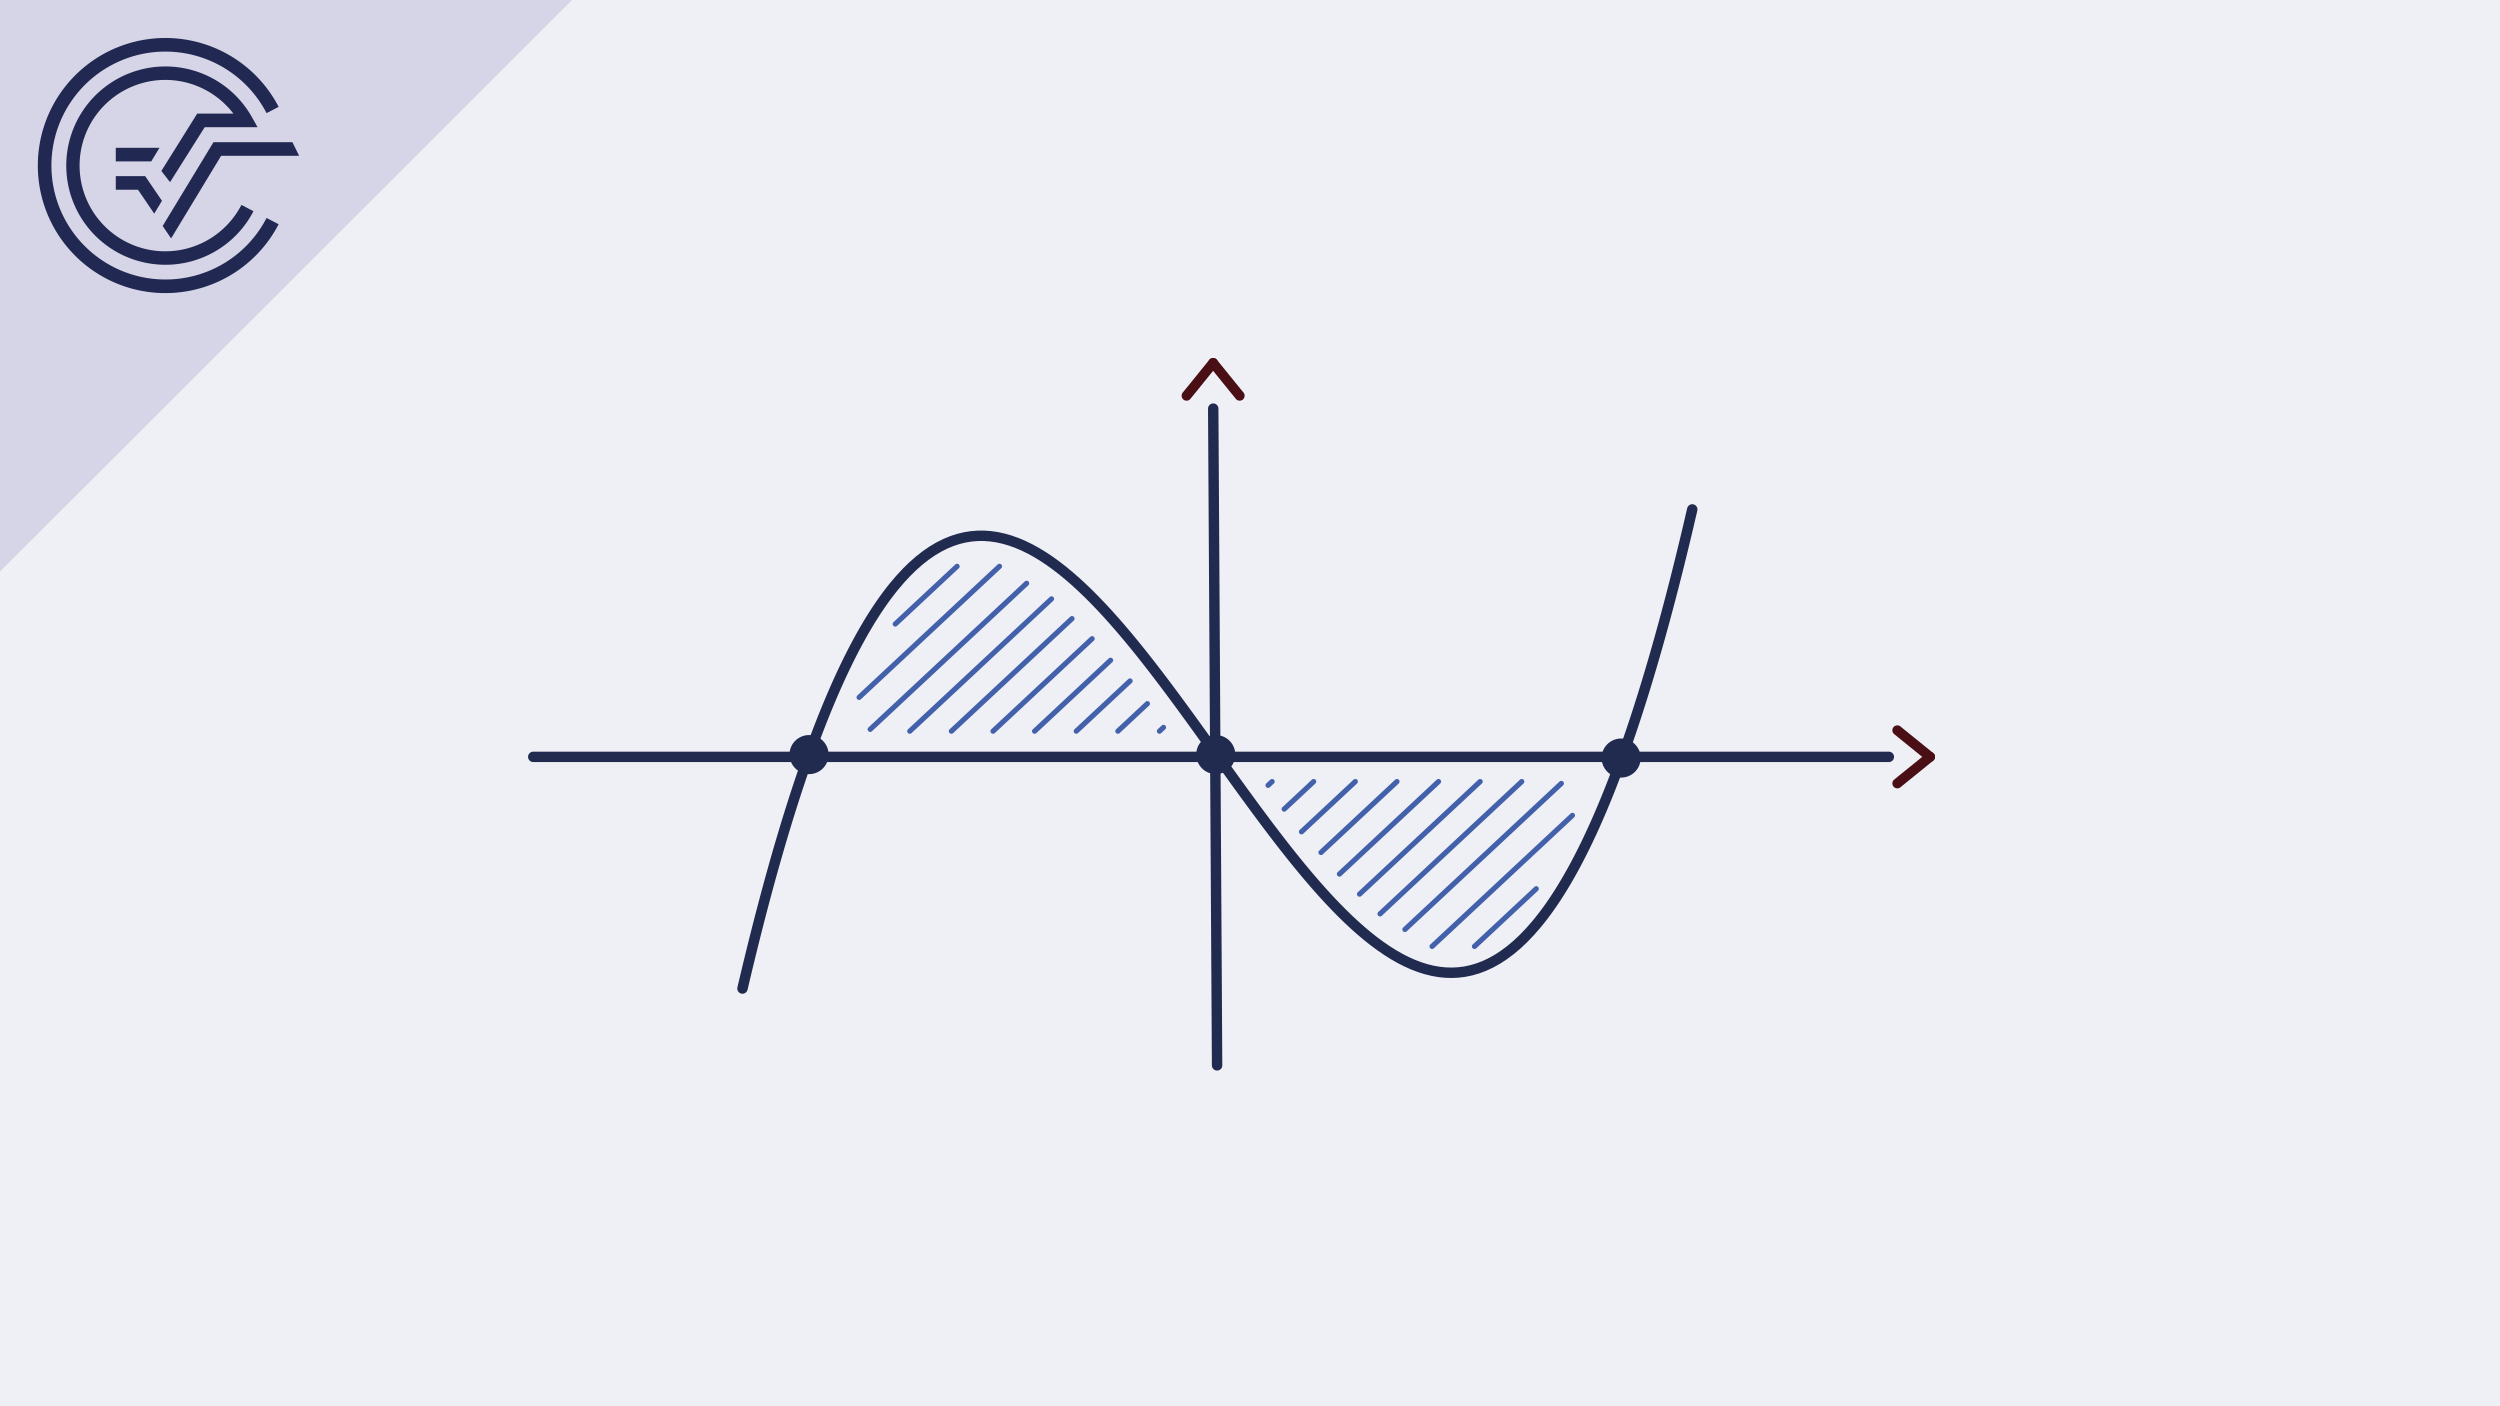 <svg xmlns="http://www.w3.org/2000/svg" viewBox="0 0 480 270"><defs><style>.cls-1{fill:#eff0f5;}.cls-2{fill:#e3dadb;}.cls-3{fill:#212851;}.cls-4{fill:#d6d5e7;}.cls-5,.cls-8{fill:none;stroke-linecap:round;stroke-miterlimit:10;}.cls-5{stroke:#212a4f;stroke-width:2px;}.cls-6{fill:#212a4f;}.cls-7{fill:#4a0f15;}.cls-8{stroke:#4361ab;}</style></defs><title>Element 197PI Aufgabe 2</title><g id="Ebene_2" data-name="Ebene 2"><g id="Ebene_1-2" data-name="Ebene 1"><rect class="cls-1" width="480" height="270"/><polygon class="cls-2" points="109.771 0.036 0 0.036 0 109.708 109.771 0.036"/><path class="cls-3" d="M31.749,53.665A21.88,21.88,0,1,1,51.182,21.723L53.498,20.517a24.491,24.491,0,1,0,0,22.536L51.18,41.851A21.823,21.823,0,0,1,31.749,53.665"/><polygon class="cls-3" points="31.227 43.389 32.85 45.776 42.459 29.909 57.433 29.909 56.142 27.299 40.987 27.299 31.227 43.389"/><polygon class="cls-3" points="22.231 36.429 26.492 36.429 29.612 41.016 31.099 38.56 27.874 33.818 22.231 33.818 22.231 36.429"/><path class="cls-3" d="M39.299,24.428H49.457L48.366,22.484a19.038,19.038,0,1,0,.305,18.062l-2.317-1.202a16.453,16.453,0,1,1-1.541-17.528h-6.954L30.981,32.824,32.649,34.974Z"/><polygon class="cls-3" points="30.62 28.378 22.231 28.378 22.231 30.989 29.039 30.989 30.62 28.378"/><polygon class="cls-4" points="109.771 0.036 0 0.036 0 109.708 109.771 0.036"/><path class="cls-3" d="M31.749,53.665A21.88,21.88,0,1,1,51.182,21.723L53.498,20.517a24.491,24.491,0,1,0,0,22.536L51.18,41.851A21.823,21.823,0,0,1,31.749,53.665"/><polygon class="cls-3" points="31.227 43.389 32.85 45.776 42.459 29.909 57.433 29.909 56.142 27.299 40.987 27.299 31.227 43.389"/><polygon class="cls-3" points="22.231 36.429 26.492 36.429 29.612 41.016 31.099 38.56 27.874 33.818 22.231 33.818 22.231 36.429"/><path class="cls-3" d="M39.299,24.428H49.457L48.366,22.484a19.038,19.038,0,1,0,.305,18.062l-2.317-1.202a16.453,16.453,0,1,1-1.541-17.528h-6.954L30.981,32.824,32.649,34.974Z"/><polygon class="cls-3" points="30.62 28.378 22.231 28.378 22.231 30.989 29.039 30.989 30.62 28.378"/><line class="cls-5" x1="362.656" y1="145.317" x2="102.384" y2="145.317"/><line class="cls-5" x1="232.94" y1="78.458" x2="233.681" y2="204.548"/><path class="cls-6" d="M155.337,148.633a3.75,3.75,0,1,0-3.75-3.75,3.792,3.792,0,0,0,3.75,3.75Z"/><path class="cls-6" d="M311.258,149.294a3.75,3.75,0,1,0-3.75-3.75,3.792,3.792,0,0,0,3.75,3.75Z"/><path class="cls-6" d="M233.423,148.633a3.75,3.75,0,1,0-3.75-3.75,3.792,3.792,0,0,0,3.75,3.75Z"/><polyline class="cls-5" points="324.913 97.808 324.601 99.152 324.29 100.484 323.978 101.805 323.666 103.113 323.354 104.409 323.043 105.693 322.731 106.966 322.42 108.226 322.108 109.475 321.796 110.712 321.484 111.937 321.173 113.15 320.861 114.352 320.549 115.541 320.237 116.72 319.925 117.887 319.614 119.042 319.302 120.186 318.99 121.318 318.679 122.439 318.367 123.549 318.055 124.647 317.744 125.734 317.432 126.811 317.12 127.875 316.808 128.929 316.496 129.971 316.185 131.003 315.873 132.023 315.562 133.033 315.25 134.031 314.938 135.019 314.627 135.996 314.315 136.962 314.003 137.917 313.691 138.861 313.379 139.795 313.068 140.718 312.756 141.631 312.444 142.533 312.132 143.424 311.821 144.305 311.509 145.176 311.197 146.036 310.886 146.886 310.574 147.725 310.262 148.555 309.95 149.374 309.639 150.183 309.327 150.981 309.016 151.77 308.704 152.549 308.08 154.076 307.457 155.563 306.833 157.011 306.21 158.42 305.586 159.79 304.963 161.122 304.34 162.416 303.716 163.671 303.093 164.89 302.469 166.072 301.846 167.216 301.222 168.324 300.599 169.396 299.975 170.433 299.352 171.434 298.729 172.4 298.105 173.331 297.482 174.228 296.858 175.091 296.235 175.919 295.611 176.715 294.988 177.477 293.741 178.904 292.494 180.203 291.247 181.376 290 182.425 288.754 183.354 287.507 184.166 286.26 184.862 285.013 185.446 283.766 185.92 282.519 186.287 281.272 186.55 280.025 186.711 278.779 186.772 277.532 186.737 276.285 186.608 275.038 186.388 273.791 186.08 272.544 185.685 271.297 185.208 270.05 184.649 268.803 184.013 267.556 183.302 266.309 182.518 265.063 181.664 263.816 180.744 262.569 179.758 261.322 178.71 260.075 177.603 258.829 176.44 257.582 175.222 256.335 173.953 255.088 172.636 253.841 171.272 252.594 169.865 251.347 168.418 250.1 166.932 248.853 165.411 248.23 164.638 247.607 163.857 246.983 163.069 246.359 162.273 245.736 161.471 245.113 160.662 244.489 159.847 243.865 159.026 243.242 158.2 242.619 157.368 241.995 156.531 241.372 155.69 240.748 154.845 240.125 153.996 239.502 153.143 238.878 152.288 238.254 151.429 237.631 150.568 237.008 149.705 236.385 148.839 235.761 147.972 235.138 147.104 234.514 146.235 233.891 145.366 233.267 144.497 232.644 143.627 232.02 142.758 231.397 141.89 230.773 141.022 230.15 140.156 229.527 139.293 228.903 138.431 228.28 137.572 227.656 136.715 227.033 135.862 226.409 135.012 225.786 134.165 225.163 133.323 224.539 132.486 223.916 131.652 223.292 130.825 222.669 130.002 222.045 129.186 221.422 128.375 220.798 127.571 220.175 126.774 219.551 125.984 218.928 125.201 218.305 124.426 217.681 123.659 216.434 122.151 215.187 120.679 213.94 119.246 212.693 117.855 211.446 116.508 210.199 115.208 208.953 113.958 207.706 112.76 206.459 111.617 205.212 110.533 203.965 109.507 202.718 108.545 201.472 107.649 200.225 106.821 198.978 106.063 197.731 105.38 196.484 104.773 195.237 104.244 193.99 103.797 192.743 103.434 191.496 103.158 190.25 102.971 189.003 102.877 187.756 102.878 186.509 102.976 185.262 103.174 184.015 103.475 182.768 103.882 181.522 104.396 180.275 105.022 179.028 105.76 177.781 106.615 176.534 107.589 175.287 108.684 174.04 109.903 172.793 111.249 171.547 112.724 170.923 113.511 170.299 114.331 169.676 115.185 169.053 116.072 168.429 116.995 167.806 117.952 167.182 118.944 166.559 119.971 165.935 121.034 165.312 122.133 164.689 123.269 164.065 124.44 163.442 125.649 162.818 126.896 162.195 128.179 161.571 129.501 160.948 130.861 160.324 132.26 159.701 133.698 159.078 135.176 158.454 136.692 158.143 137.466 157.831 138.249 157.519 139.043 157.207 139.846 156.896 140.66 156.584 141.484 156.272 142.319 155.961 143.163 155.649 144.018 155.337 144.883 155.025 145.759 154.714 146.645 154.402 147.541 154.09 148.448 153.778 149.366 153.467 150.295 153.155 151.234 152.843 152.183 152.532 153.143 152.22 154.115 151.908 155.097 151.596 156.09 151.285 157.093 150.973 158.108 150.661 159.134 150.349 160.171 150.038 161.219 149.726 162.277 149.415 163.348 149.103 164.429 148.791 165.522 148.479 166.626 148.167 167.741 147.856 168.867 147.544 170.005 147.232 171.155 146.92 172.316 146.609 173.488 146.297 174.672 145.986 175.867 145.674 177.075 145.362 178.294 145.05 179.524 144.738 180.767 144.427 182.022 144.115 183.288 143.804 184.566 143.491 185.856 143.18 187.158 142.868 188.472 142.557 189.798"/><path class="cls-7" d="M371.245,144.641c-2.085-1.709-4.193-3.389-6.278-5.098a.984.984,0,0,0-1.352,0,.963.963,0,0,0,0,1.352c2.085,1.709,4.193,3.389,6.278,5.098a.984.984,0,0,0,1.352,0,.963.963,0,0,0,0-1.352Z"/><path class="cls-7" d="M369.893,144.641c-2.085,1.709-4.193,3.389-6.278,5.098a.963.963,0,0,0,0,1.352.978.978,0,0,0,1.352,0c2.085-1.709,4.193-3.389,6.278-5.098a.963.963,0,0,0,0-1.352.978.978,0,0,0-1.352,0Z"/><path class="cls-7" d="M232.243,69.023c-1.709,2.085-3.389,4.193-5.098,6.278a.984.984,0,0,0,0,1.352.963.963,0,0,0,1.352,0c1.709-2.085,3.389-4.193,5.098-6.278a.984.984,0,0,0,0-1.352.963.963,0,0,0-1.352,0Z"/><path class="cls-7" d="M232.243,70.375c1.709,2.085,3.389,4.193,5.098,6.278a.963.963,0,0,0,1.352,0,.978.978,0,0,0,0-1.352c-1.709-2.085-3.389-4.193-5.098-6.278a.963.963,0,0,0-1.352,0,.978.978,0,0,0,0,1.352Z"/><line class="cls-8" x1="268.214" y1="150.062" x2="253.632" y2="163.674"/><line class="cls-8" x1="276.194" y1="150.062" x2="257.173" y2="167.818"/><line class="cls-8" x1="284.187" y1="150.062" x2="261.037" y2="171.672"/><line class="cls-8" x1="292.177" y1="150.062" x2="264.97" y2="175.46"/><line class="cls-8" x1="299.779" y1="150.415" x2="269.745" y2="178.451"/><line class="cls-8" x1="301.909" y1="156.553" x2="274.959" y2="181.71"/><line class="cls-8" x1="294.961" y1="170.638" x2="283.1" y2="181.71"/><line class="cls-8" x1="244.243" y1="150.062" x2="243.471" y2="150.783"/><line class="cls-8" x1="252.222" y1="150.062" x2="246.561" y2="155.347"/><line class="cls-8" x1="260.215" y1="150.062" x2="249.887" y2="159.704"/><line class="cls-8" x1="198.644" y1="140.386" x2="213.226" y2="126.774"/><line class="cls-8" x1="190.664" y1="140.386" x2="209.685" y2="122.631"/><line class="cls-8" x1="182.671" y1="140.386" x2="205.821" y2="118.777"/><line class="cls-8" x1="174.68" y1="140.386" x2="201.888" y2="114.988"/><line class="cls-8" x1="167.079" y1="140.033" x2="197.113" y2="111.997"/><line class="cls-8" x1="164.949" y1="133.895" x2="191.899" y2="108.738"/><line class="cls-8" x1="171.897" y1="119.81" x2="183.758" y2="108.738"/><line class="cls-8" x1="222.615" y1="140.386" x2="223.386" y2="139.666"/><line class="cls-8" x1="214.635" y1="140.386" x2="220.297" y2="135.101"/><line class="cls-8" x1="206.642" y1="140.386" x2="216.971" y2="130.745"/></g></g></svg>